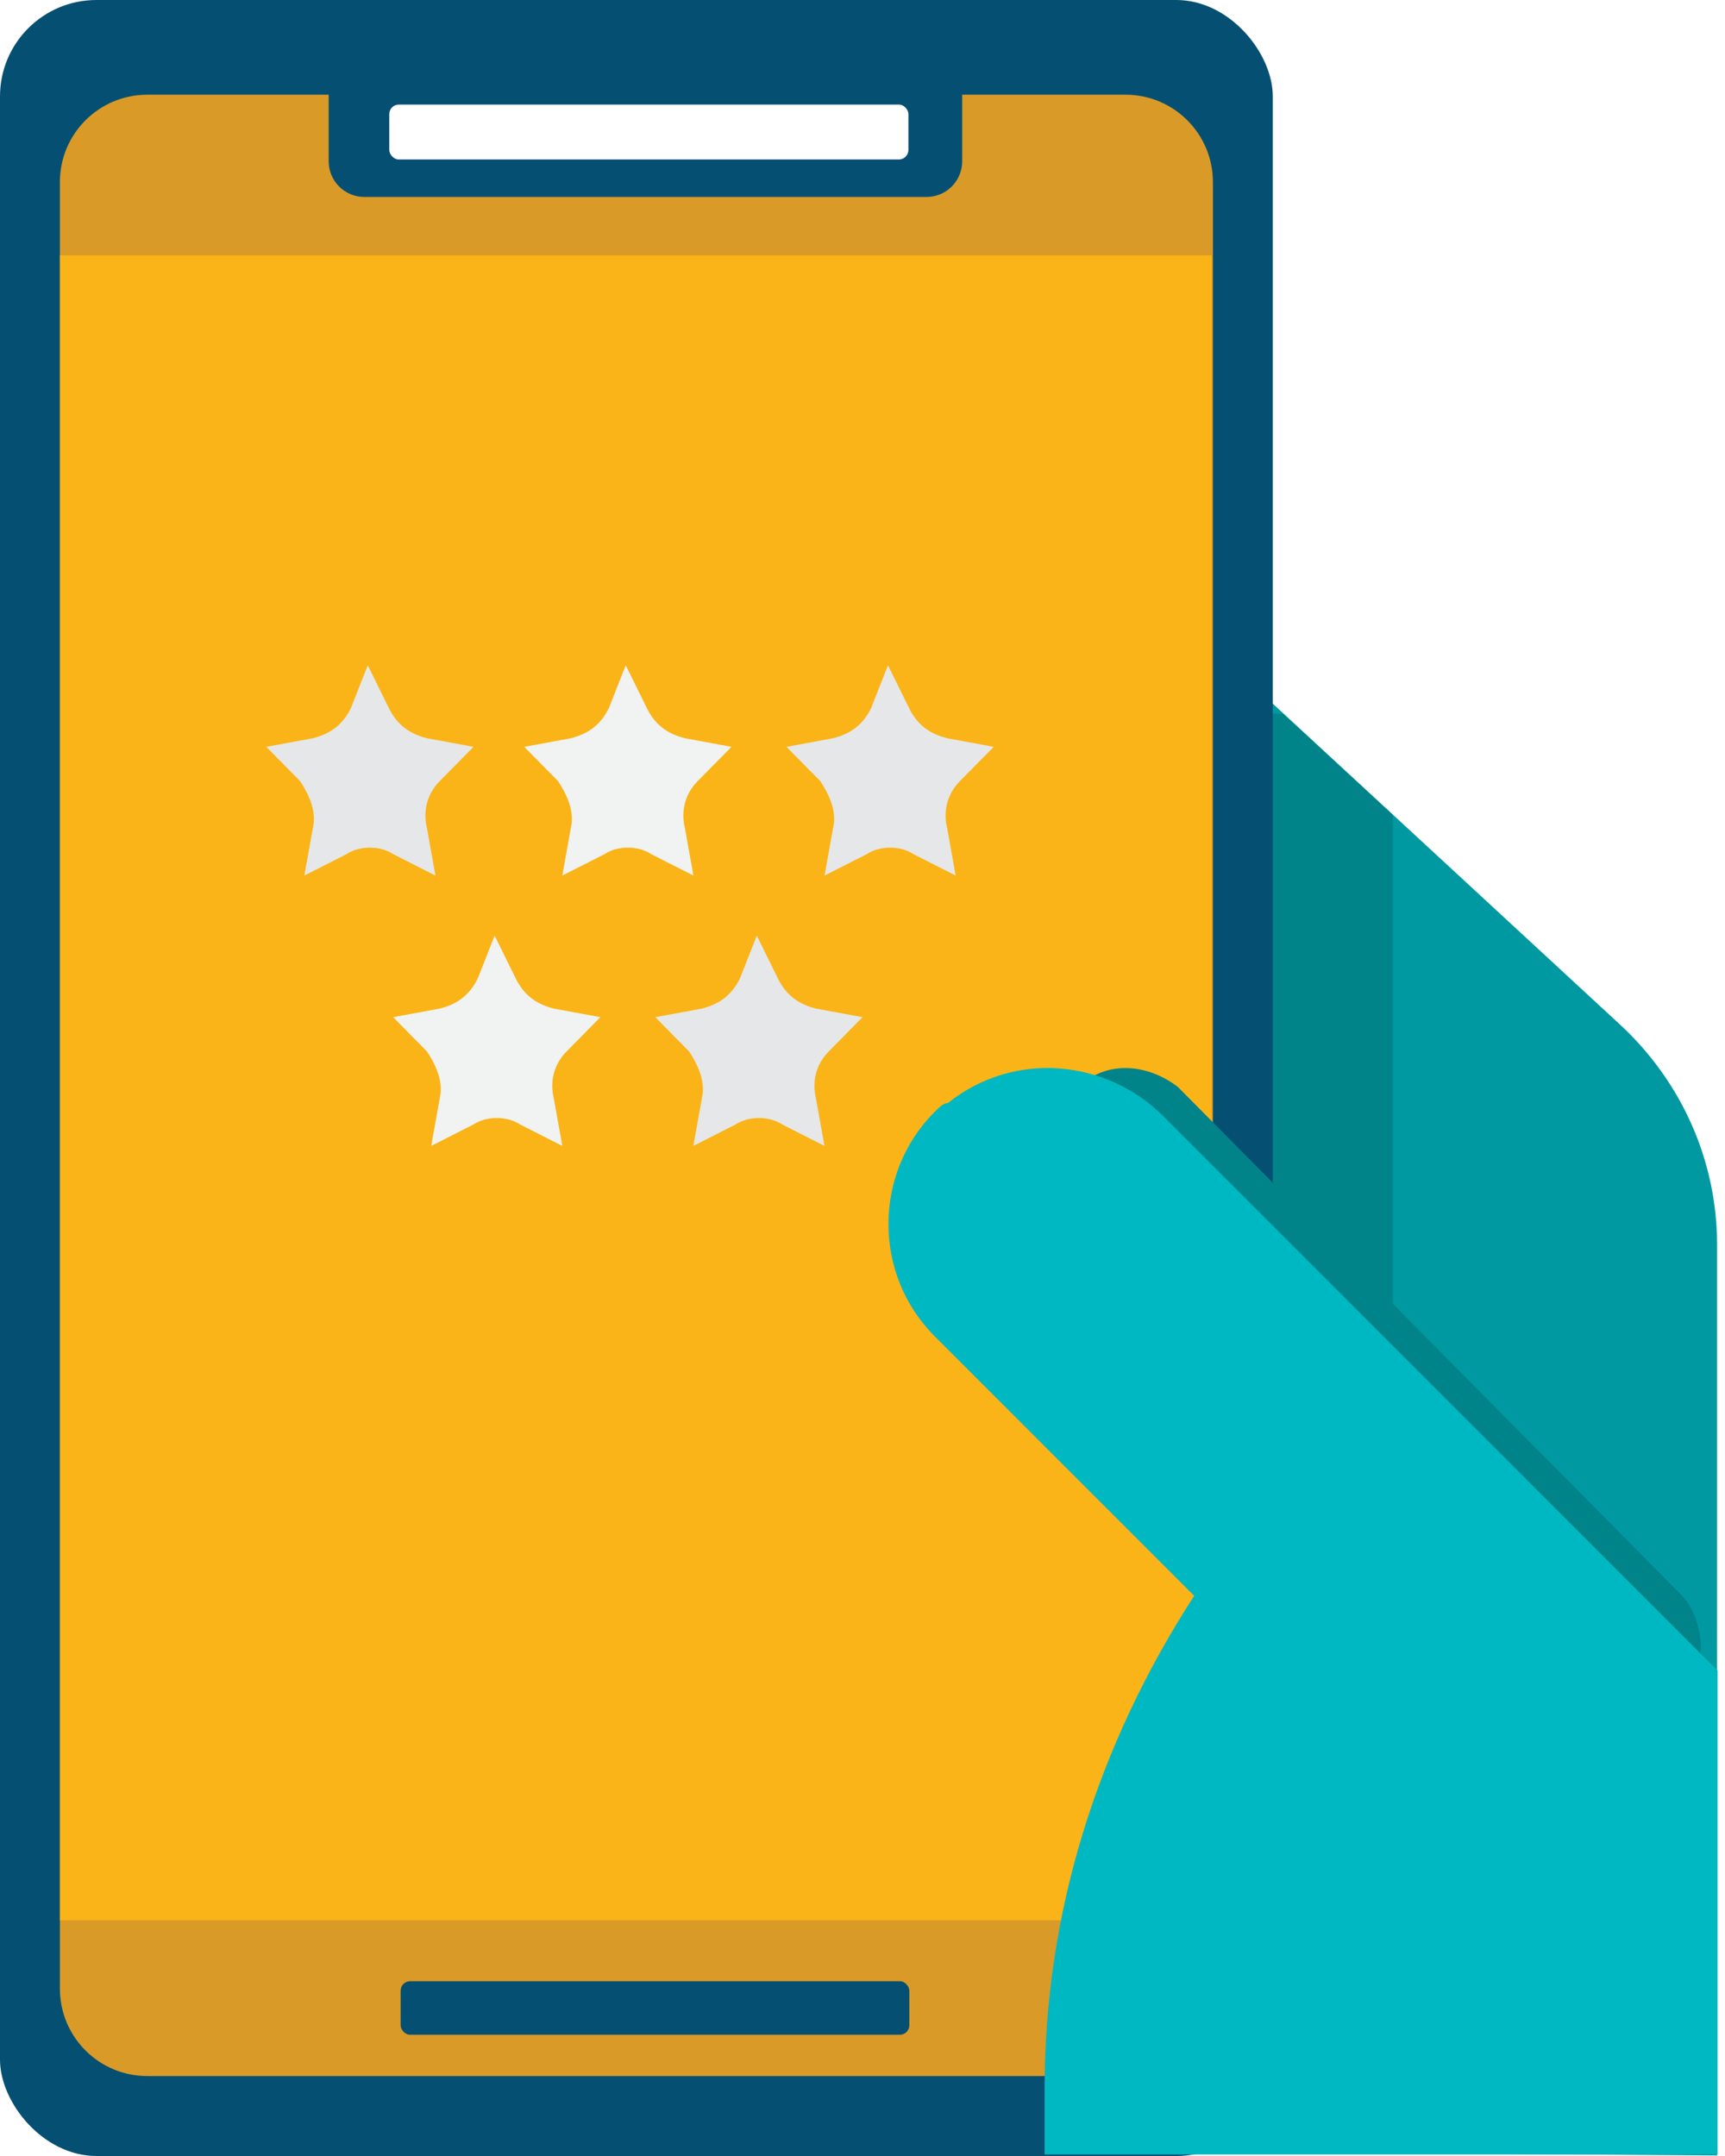 <svg width="84" height="105" viewBox="0 0 84 105" fill="none" xmlns="http://www.w3.org/2000/svg">
<path d="M83.615 104.973V60.624C83.615 56.553 81.901 52.697 78.903 49.912L61.982 34.272H52.986V104.759" fill="#0099A1"/>
<path d="M67.822 39.684L62.467 34.757H53.471V65.394H67.822V39.684Z" fill="#01838A"/>
<rect width="61.979" height="105" rx="4.694" fill="#055072"/>
<g filter="url(#filter0_d)">
<path fill-rule="evenodd" clip-rule="evenodd" d="M16.005 4.132H7.17C4.821 4.132 2.917 6.036 2.917 8.384V96.372C2.917 98.721 4.821 100.625 7.17 100.625H54.81C57.159 100.625 59.063 98.721 59.063 96.372V8.384C59.063 6.036 57.159 4.132 54.81 4.132H46.854V7.375C46.854 8.334 46.077 9.111 45.118 9.111H17.741C16.783 9.111 16.005 8.334 16.005 7.375V4.132Z" fill="#DA9A28"/>
<rect x="2.916" y="11.956" width="56.089" height="81.083" fill="#FAB417"/>
<g filter="url(#filter1_d)">
<rect x="18.957" y="4.131" width="25.278" height="2.674" rx="0.463" fill="white"/>
</g>
<rect x="19.508" y="96.007" width="24.773" height="2.608" rx="0.463" fill="#055072"/>
<path d="M17.909 31.92L18.939 34.01C19.351 34.846 19.968 35.264 20.792 35.473L23.058 35.891L21.41 37.562C20.792 38.19 20.586 39.025 20.792 39.861L21.204 42.16L19.145 41.115C18.527 40.697 17.497 40.697 16.879 41.115L14.82 42.16L15.232 39.861C15.437 39.025 15.025 38.19 14.614 37.562L12.966 35.891L15.232 35.473C16.055 35.264 16.673 34.846 17.085 34.01L17.909 31.92Z" fill="#E6E7E8"/>
<path d="M30.471 31.92L31.501 34.01C31.913 34.846 32.53 35.264 33.354 35.473L35.62 35.891L33.972 37.562C33.354 38.19 33.148 39.025 33.354 39.861L33.766 42.16L31.707 41.115C31.089 40.697 30.059 40.697 29.441 41.115L27.382 42.16L27.794 39.861C27.999 39.025 27.587 38.19 27.176 37.562L25.528 35.891L27.794 35.473C28.617 35.264 29.235 34.846 29.647 34.01L30.471 31.92Z" fill="#F1F2F2"/>
<path d="M43.241 31.92L44.271 34.01C44.683 34.846 45.3 35.264 46.124 35.473L48.39 35.891L46.742 37.562C46.124 38.19 45.918 39.025 46.124 39.861L46.536 42.16L44.477 41.115C43.859 40.697 42.829 40.697 42.211 41.115L40.152 42.16L40.564 39.861C40.77 39.025 40.358 38.19 39.946 37.562L38.298 35.891L40.564 35.473C41.387 35.264 42.005 34.846 42.417 34.01L43.241 31.92Z" fill="#E6E7E8"/>
<path d="M24.087 45.086L25.117 47.176C25.529 48.012 26.146 48.43 26.97 48.639L29.236 49.057L27.588 50.728C26.97 51.355 26.764 52.191 26.97 53.027L27.382 55.326L25.323 54.281C24.705 53.863 23.675 53.863 23.057 54.281L20.998 55.326L21.41 53.027C21.616 52.191 21.204 51.355 20.792 50.728L19.144 49.057L21.41 48.639C22.233 48.43 22.851 48.012 23.263 47.176L24.087 45.086Z" fill="#F1F2F2"/>
<path d="M36.853 45.086L37.882 47.176C38.294 48.012 38.912 48.43 39.736 48.639L42.001 49.057L40.354 50.728C39.736 51.355 39.53 52.191 39.736 53.027L40.148 55.326L38.088 54.281C37.471 53.863 36.441 53.863 35.823 54.281L33.763 55.326L34.175 53.027C34.381 52.191 33.969 51.355 33.557 50.728L31.91 49.057L34.175 48.639C34.999 48.43 35.617 48.012 36.029 47.176L36.853 45.086Z" fill="#E6E7E8"/>
</g>
<path d="M79.52 83.673C78.705 83.688 77.883 83.276 77.06 82.865L52.556 58.139C51.31 56.882 51.263 54.322 52.462 53.02C53.66 51.717 55.697 51.679 57.35 52.929L81.854 77.655C83.1 78.912 83.147 81.472 81.949 82.774C81.549 83.209 80.335 83.658 79.52 83.673Z" fill="#01838A"/>
<path d="M50.868 104.927V101.713C50.868 93.143 53.438 85.002 58.151 77.717L45.513 65.076C42.514 62.077 42.514 57.149 45.513 54.15C45.727 53.936 45.942 53.721 46.156 53.721C49.369 51.15 53.867 51.579 56.651 54.364L83.639 81.359V104.927H50.868Z" fill="#00B8C2"/>
<defs>
<filter id="filter0_d" x="2.434" y="4.131" width="57.11" height="97.457" filterUnits="userSpaceOnUse" color-interpolation-filters="sRGB">
<feFlood flood-opacity="0" result="BackgroundImageFix"/>
<feColorMatrix in="SourceAlpha" type="matrix" values="0 0 0 0 0 0 0 0 0 0 0 0 0 0 0 0 0 0 127 0"/>
<feOffset dy="0.481"/>
<feGaussianBlur stdDeviation="0.241"/>
<feColorMatrix type="matrix" values="0 0 0 0 0 0 0 0 0 0 0 0 0 0 0 0 0 0 0.25 0"/>
<feBlend mode="normal" in2="BackgroundImageFix" result="effect1_dropShadow"/>
<feBlend mode="normal" in="SourceGraphic" in2="effect1_dropShadow" result="shape"/>
</filter>
<filter id="filter1_d" x="18.75" y="4.131" width="25.692" height="3.362" filterUnits="userSpaceOnUse" color-interpolation-filters="sRGB">
<feFlood flood-opacity="0" result="BackgroundImageFix"/>
<feColorMatrix in="SourceAlpha" type="matrix" values="0 0 0 0 0 0 0 0 0 0 0 0 0 0 0 0 0 0 127 0"/>
<feOffset dy="0.481"/>
<feGaussianBlur stdDeviation="0.104"/>
<feColorMatrix type="matrix" values="0 0 0 0 0 0 0 0 0 0 0 0 0 0 0 0 0 0 0.25 0"/>
<feBlend mode="normal" in2="BackgroundImageFix" result="effect1_dropShadow"/>
<feBlend mode="normal" in="SourceGraphic" in2="effect1_dropShadow" result="shape"/>
</filter>
</defs>
</svg>
